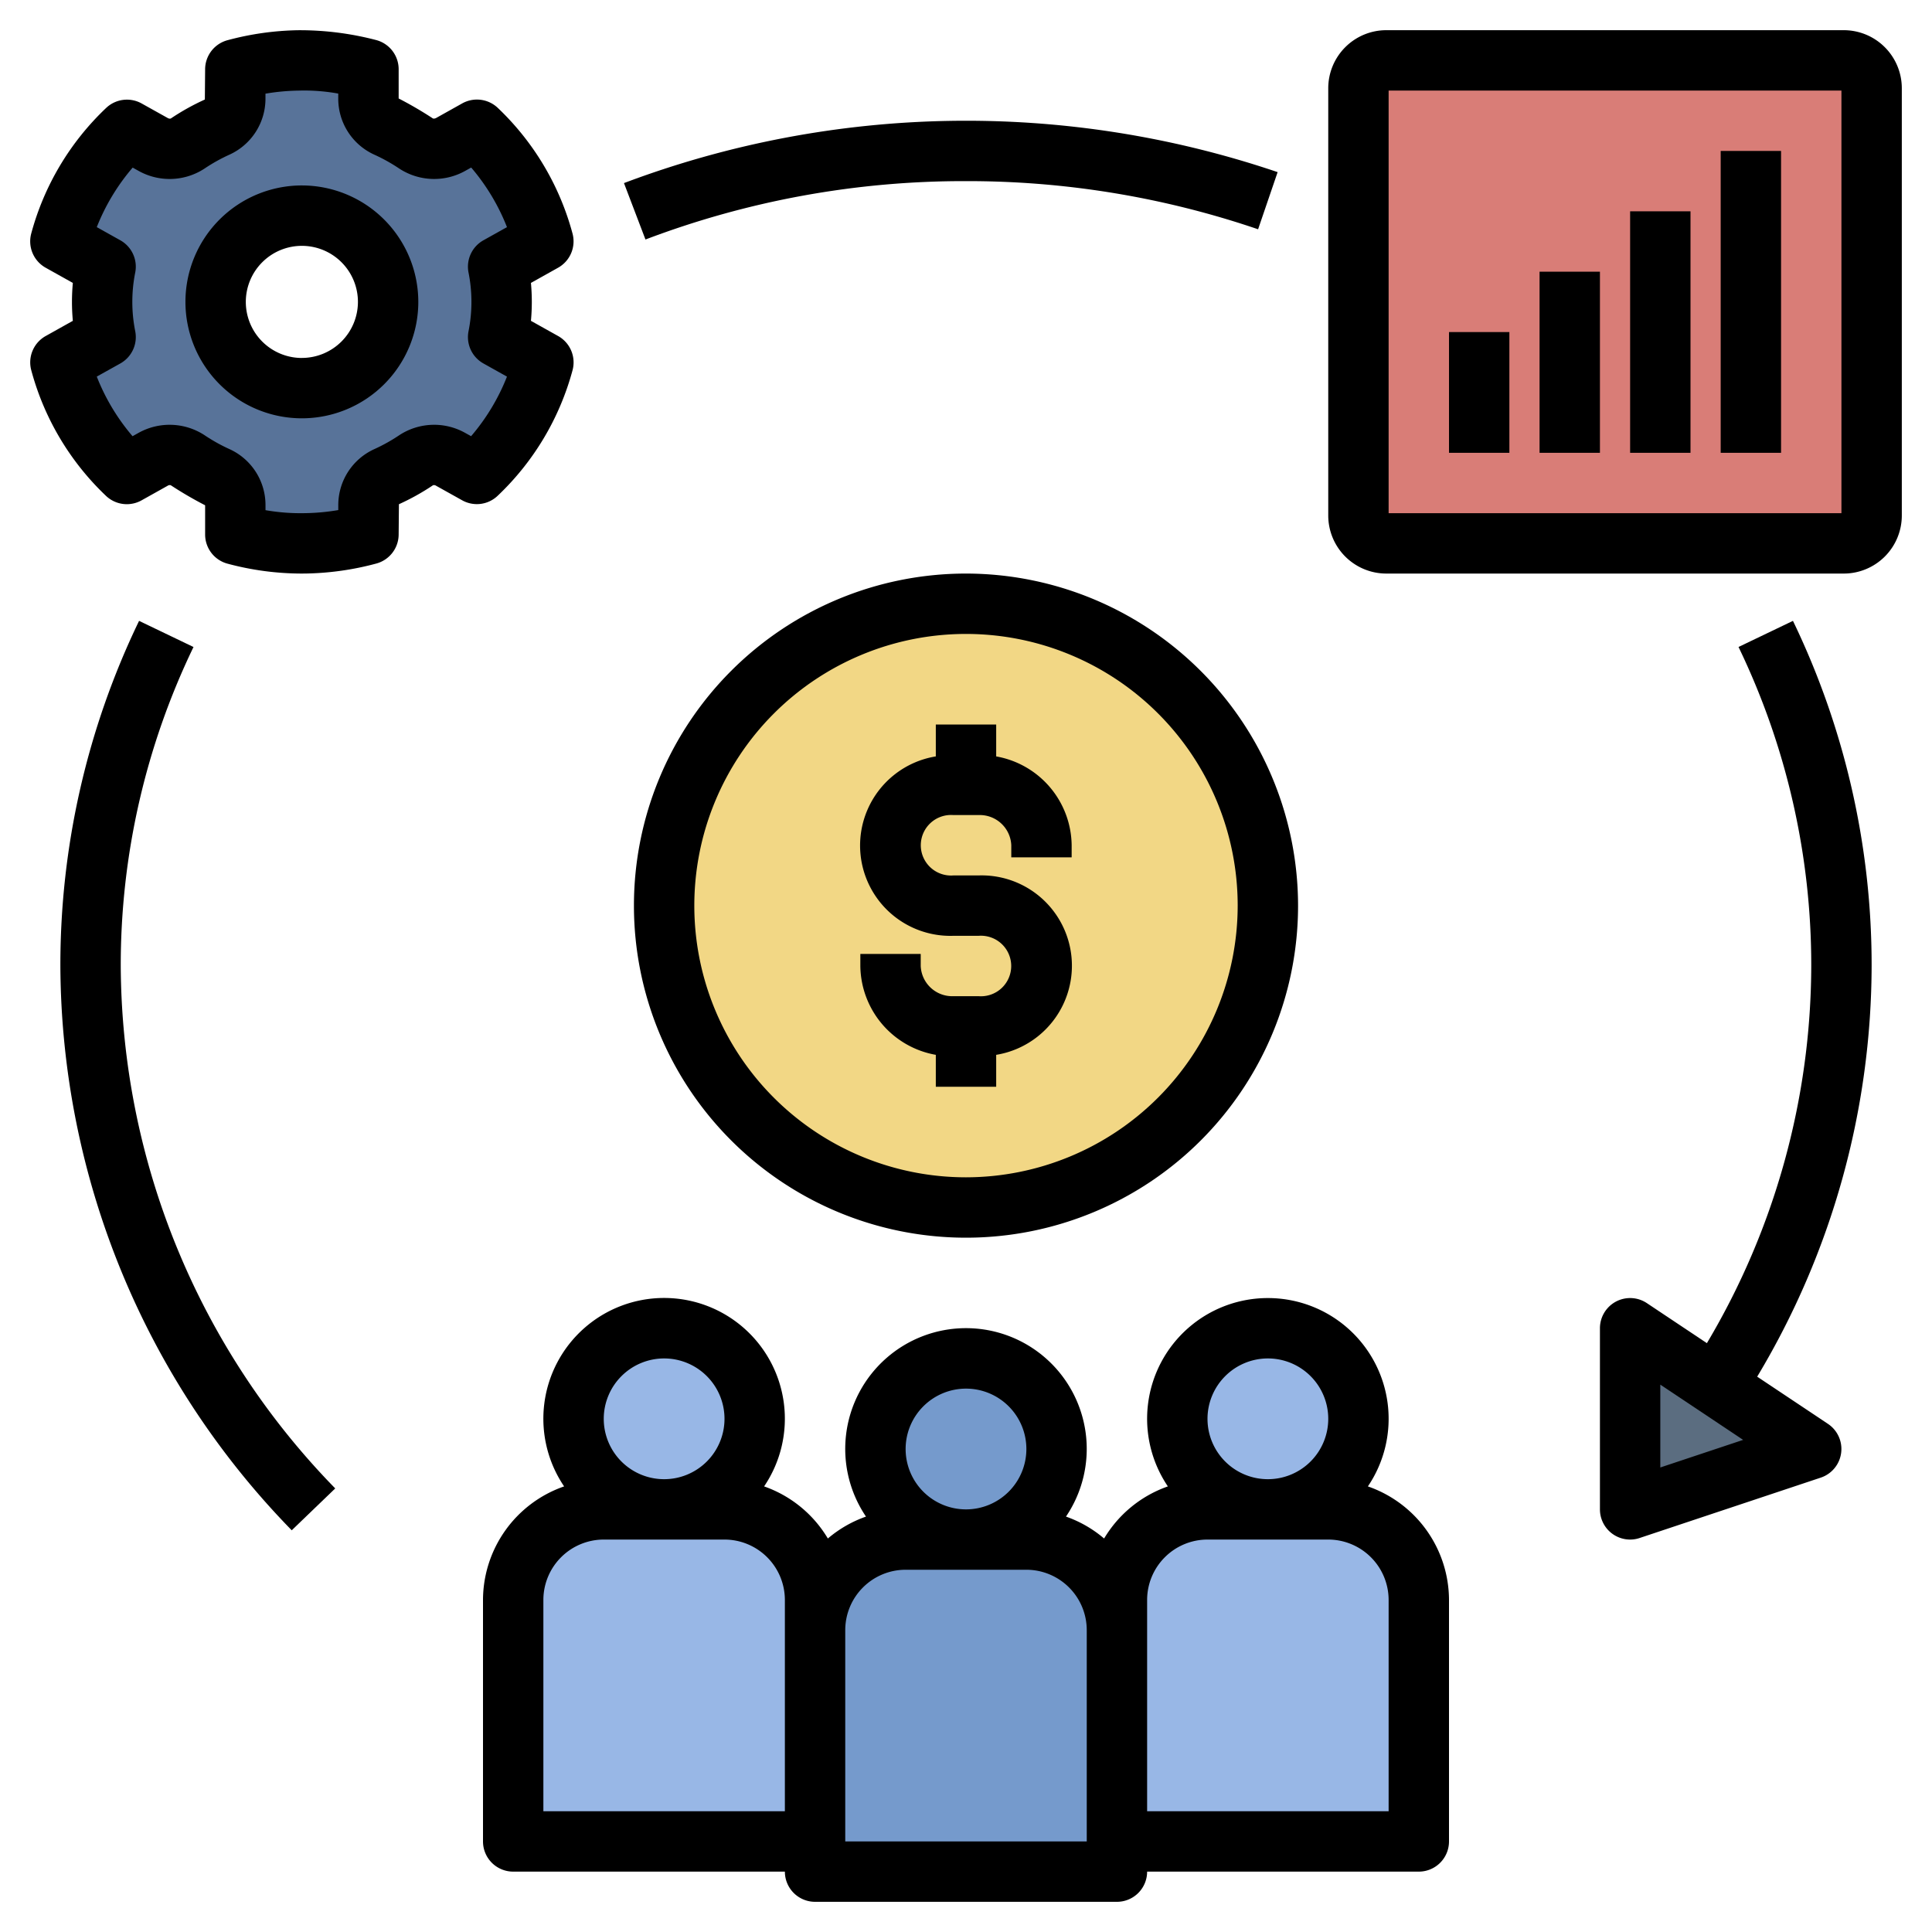 <svg xmlns="http://www.w3.org/2000/svg"  viewBox="0 0 64 64" width="32px" height="32px"><polygon fill="#5b6d80" points="54 44 54 50 60 48 54 44"/><circle cx="22" cy="47" r="3" fill="#98b7e6"/><path fill="#98b7e6" d="M24,50H20a3,3,0,0,0-3,3v8H27V53A3,3,0,0,0,24,50Z"/><circle cx="42" cy="47" r="3" fill="#98b7e6"/><path fill="#98b7e6" d="M44,50H40a3,3,0,0,0-3,3v8H47V53A3,3,0,0,0,44,50Z"/><circle cx="32" cy="48" r="3" fill="#759acc"/><path fill="#759acc" d="M30,51h4a3,3,0,0,1,3,3v8a0,0,0,0,1,0,0H27a0,0,0,0,1,0,0V54A3,3,0,0,1,30,51Z"/><rect width="17" height="16" x="45" y="2" fill="#d97d77" rx=".922"/><circle cx="32" cy="30" r="10" fill="#f2d785"/><path fill="#587399" d="M16.502,11.167a5.977,5.977,0,0,0,0-2.335l1.498-.836a7.926,7.926,0,0,0-2.2-3.698l-.868.485a1.102,1.102,0,0,1-1.145-.027,6.664,6.664,0,0,0-.984-.548,1.033,1.033,0,0,1-.597-.946V2.294a8.366,8.366,0,0,0-4.411.004V3.262a1.033,1.033,0,0,1-.597.946,6.66,6.66,0,0,0-.984.548,1.102,1.102,0,0,1-1.145.027L4.205,4.301A7.926,7.926,0,0,0,2,7.996l1.498.837a5.977,5.977,0,0,0,0,2.335l-1.498.836a7.926,7.926,0,0,0,2.2,3.698l.869-.485a1.103,1.103,0,0,1,1.145.027,6.66,6.66,0,0,0,.984.548,1.033,1.033,0,0,1,.597.946v.968a8.368,8.368,0,0,0,4.411-.004v-.964a1.033,1.033,0,0,1,.597-.946,6.659,6.659,0,0,0,.984-.548,1.103,1.103,0,0,1,1.145-.027l.864.483A7.927,7.927,0,0,0,18,12.004ZM10,12.857A2.857,2.857,0,1,1,12.857,10,2.857,2.857,0,0,1,10,12.857Z"/><path d="M61.078,1H45.922A1.924,1.924,0,0,0,44,2.922V17.078A1.924,1.924,0,0,0,45.922,19H61.078A1.924,1.924,0,0,0,63,17.078V2.922A1.924,1.924,0,0,0,61.078,1ZM61,17H46V3H61Z"/><rect width="2" height="6" x="51" y="9"/><rect width="2" height="8" x="54" y="7"/><rect width="2" height="10" x="57" y="5"/><rect width="2" height="4" x="48" y="11"/><path d="M13.206,17.702l.009-.999a7.75,7.75,0,0,0,1.131-.63.125.125,0,0,1,.098.017l.864.482a.998.998,0,0,0,1.177-.148,8.93,8.93,0,0,0,2.482-4.162,1.001,1.001,0,0,0-.479-1.131l-.9-.503q.029-.316.029-.628,0-.312-.029-.628l.899-.503a1.001,1.001,0,0,0,.479-1.131,8.938,8.938,0,0,0-2.477-4.165,1.002,1.002,0,0,0-1.177-.148l-.867.485a.157.157,0,0,1-.101.016,12.548,12.548,0,0,0-1.138-.664V2.294a1,1,0,0,0-.741-.966A9.992,9.992,0,0,0,9.882,1.001a9.554,9.554,0,0,0-2.346.331,1.001,1.001,0,0,0-.741.966l-.009.999a7.72,7.72,0,0,0-1.13.63.136.136,0,0,1-.099-.017l-.864-.482a1.001,1.001,0,0,0-1.177.148A8.93,8.93,0,0,0,1.034,7.738a1.001,1.001,0,0,0,.479,1.131l.9.503q-.029.316-.029.628,0,.312.029.628l-.899.503a1,1,0,0,0-.479,1.131,8.927,8.927,0,0,0,2.477,4.165,1.002,1.002,0,0,0,1.177.148l.867-.485a.121.121,0,0,1,.101-.016,12.644,12.644,0,0,0,1.138.664v.968a1,1,0,0,0,.741.966A9.5,9.5,0,0,0,9.996,19c.041,0,.082-.001.123-.001a9.554,9.554,0,0,0,2.346-.331A1.001,1.001,0,0,0,13.206,17.702Zm-2-.964v.159a7.116,7.116,0,0,1-1.113.102,6.752,6.752,0,0,1-1.298-.099v-.162a2.035,2.035,0,0,0-1.185-1.857,5.69,5.69,0,0,1-.836-.466,2.115,2.115,0,0,0-2.193-.071l-.19.106a6.91,6.91,0,0,1-1.185-1.975L3.986,12.04a1.001,1.001,0,0,0,.495-1.061,4.961,4.961,0,0,1,0-1.959A1.001,1.001,0,0,0,3.986,7.96l-.78-.436A6.93,6.93,0,0,1,4.395,5.552l.187.104a2.108,2.108,0,0,0,2.19-.07,5.732,5.732,0,0,1,.838-.467A2.035,2.035,0,0,0,8.794,3.262V3.103A7.116,7.116,0,0,1,9.907,3.001a6.335,6.335,0,0,1,1.298.099v.162a2.035,2.035,0,0,0,1.185,1.857,5.751,5.751,0,0,1,.836.465,2.109,2.109,0,0,0,2.193.072l.19-.106A6.933,6.933,0,0,1,16.794,7.524L16.014,7.96a1.001,1.001,0,0,0-.495,1.061,4.961,4.961,0,0,1,0,1.959A1.001,1.001,0,0,0,16.014,12.04l.78.436a6.93,6.93,0,0,1-1.188,1.973l-.188-.104a2.104,2.104,0,0,0-2.189.07,5.732,5.732,0,0,1-.838.467A2.035,2.035,0,0,0,11.206,16.738Z"/><path d="M10,6.143A3.857,3.857,0,1,0,13.857,10,3.861,3.861,0,0,0,10,6.143Zm0,5.715A1.857,1.857,0,1,1,11.857,10,1.859,1.859,0,0,1,10,11.857Z"/><path d="M42,43a3.998,3.998,0,0,0-3.313,6.239A3.995,3.995,0,0,0,36.575,50.965a3.974,3.974,0,0,0-1.263-.726,4,4,0,1,0-6.625,0,3.974,3.974,0,0,0-1.263.726,3.995,3.995,0,0,0-2.112-1.726,4,4,0,1,0-6.625,0A3.993,3.993,0,0,0,16,53v8a1.0 1,0,0,0,1,1h9a1.0 1,0,0,0,1,1H37a1.0 1,0,0,0,1-1h9a1.0 1,0,0,0,1-1V53a3.993,3.993,0,0,0-2.687-3.761A3.998,3.998,0,0,0,42,43Zm0,2a2,2,0,1,1-2,2A2.002,2.002,0,0,1,42,45ZM32,46a2,2,0,1,1-2,2A2.002,2.002,0,0,1,32,46ZM22,45a2,2,0,1,1-2,2A2.002,2.002,0,0,1,22,45ZM18,60V53a2.002,2.002,0,0,1,2-2h4a2.002,2.002,0,0,1,2,2v7Zm10,1V54a2.002,2.002,0,0,1,2-2h4a2.002,2.002,0,0,1,2,2v7Zm18-8v7H38V53a2.002,2.002,0,0,1,2-2h4A2.002,2.002,0,0,1,46,53Z"/><path d="M32,6a29.811,29.811,0,0,1,9.676,1.595l.647-1.893a32.131,32.131,0,0,0-21.653.363l.712,1.869A29.711,29.711,0,0,1,32,6Z"/><path d="M4.607,20.567A26.213,26.213,0,0,0,2,32,26.919,26.919,0,0,0,9.664,50.693l1.441-1.387A24.928,24.928,0,0,1,4,32,24.24,24.24,0,0,1,6.41,21.433Z"/><path d="M54.555,43.168A1.0 1,0,0,0,53,44v6a1.0 1,0,0,0,1,1,.981.981,0,0,0,.316-.052l6-2a1.0 1,0,0,0,.238-1.78l-2.345-1.564A26.536,26.536,0,0,0,62,32a26.226,26.226,0,0,0-2.606-11.433l-1.803.865A24.243,24.243,0,0,1,60,32a24.538,24.538,0,0,1-3.457,12.494ZM55,48.612V45.868l2.744,1.83Z"/><path d="M33,25.057V24H31v1.057A2.992,2.992,0,0,0,31.584,31h.833a1.003,1.003,0,1,1,0,2h-.833A1.045,1.045,0,0,1,30.5,32v-.4h-2V32A3.025,3.025,0,0,0,31,34.943V36h2V34.943A2.992,2.992,0,0,0,32.416,29h-.833a1.003,1.003,0,1,1,0-2h.833A1.045,1.045,0,0,1,33.5,28v.4h2V28A3.026,3.026,0,0,0,33,25.057Z"/><path d="M32,19A11,11,0,1,0,43,30,11.012,11.012,0,0,0,32,19Zm0,20a9,9,0,1,1,9-9A9.01,9.01,0,0,1,32,39Z"/></svg>